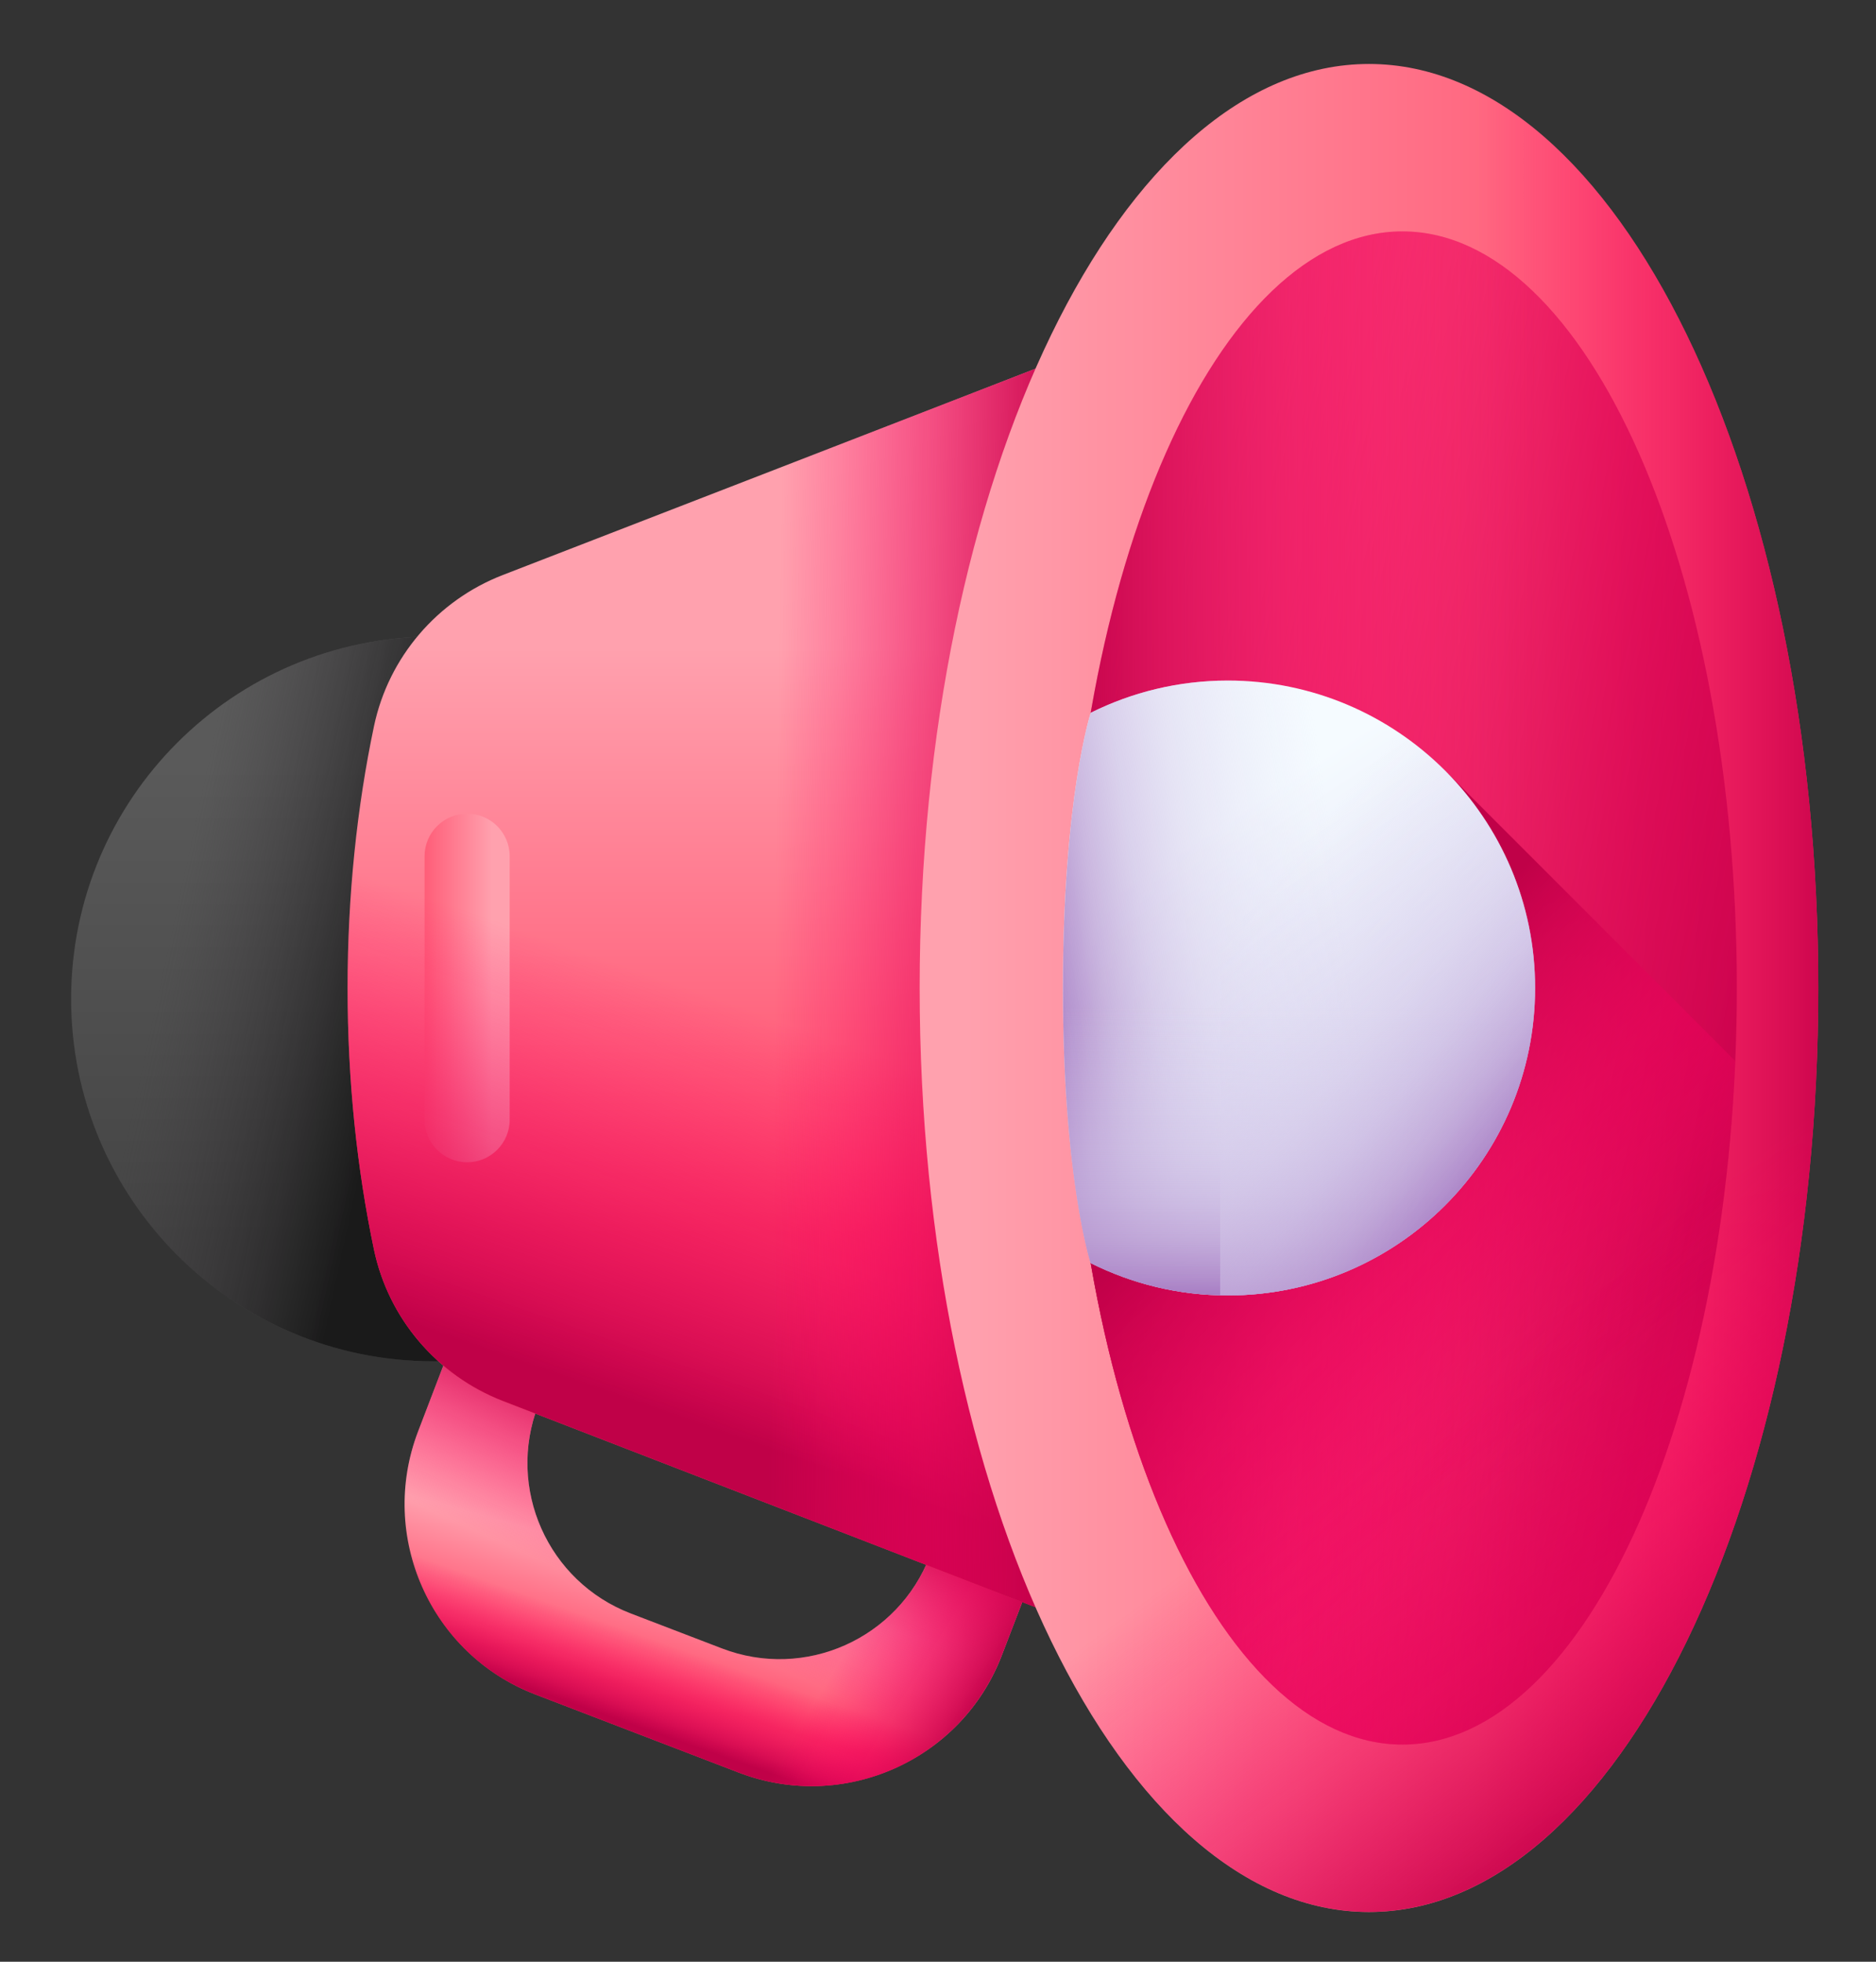 <svg width="22" height="23" viewBox="0 0 22 23" fill="none" xmlns="http://www.w3.org/2000/svg">
<rect x="0" y="0" width="22" height="23" fill="#333333" stroke="none"/>
<path d="M11.605 16.421L10.907 18.239C10.533 19.214 9.439 19.701 8.465 19.326L7.398 18.917C6.423 18.543 5.937 17.449 6.311 16.475L7.009 14.656L5.885 14.225L4.904 16.78C4.431 18.011 5.046 19.393 6.277 19.866L8.662 20.782C9.894 21.255 11.276 20.64 11.748 19.408L12.73 16.853L11.605 16.421Z" fill="url(#paint0_linear_2131_6111)"/>
<path d="M11.605 16.421L10.907 18.239C10.533 19.214 9.439 19.701 8.465 19.326L7.398 18.917C6.423 18.543 5.937 17.449 6.311 16.475L7.009 14.656L5.885 14.225L4.904 16.78C4.431 18.011 5.046 19.393 6.277 19.866L8.662 20.782C9.894 21.255 11.276 20.64 11.748 19.408L12.73 16.853L11.605 16.421Z" fill="url(#paint1_linear_2131_6111)"/>
<path d="M11.605 16.421L10.907 18.239C10.533 19.214 9.439 19.701 8.465 19.326L7.398 18.917C6.423 18.543 5.937 17.449 6.311 16.475L7.009 14.656L5.885 14.225L4.904 16.78C4.431 18.011 5.046 19.393 6.277 19.866L8.662 20.782C9.894 21.255 11.276 20.64 11.748 19.408L12.73 16.853L11.605 16.421Z" fill="url(#paint2_linear_2131_6111)"/>
<path d="M10.907 18.24C10.533 19.214 9.439 19.701 8.465 19.327L7.625 19.004V20.384L8.662 20.782C9.894 21.255 11.275 20.64 11.748 19.408L12.73 16.853L11.605 16.421L10.907 18.24Z" fill="url(#paint3_linear_2131_6111)"/>
<path d="M12.307 15.96H5.082C2.736 15.96 0.834 14.058 0.834 11.712C0.834 9.366 2.736 7.464 5.082 7.464H12.307V15.96Z" fill="url(#paint4_linear_2131_6111)"/>
<path d="M12.307 15.96H5.082C2.736 15.96 0.834 14.058 0.834 11.712C0.834 9.366 2.736 7.464 5.082 7.464H12.307V15.96Z" fill="url(#paint5_linear_2131_6111)"/>
<path d="M13.561 3.774L10.404 4.996L5.898 6.741C5.127 7.039 4.557 7.705 4.386 8.513C4.187 9.458 4.076 10.495 4.076 11.583C4.076 12.671 4.187 13.708 4.386 14.653C4.557 15.461 5.127 16.127 5.898 16.426L10.404 18.17L13.561 19.392C14.765 19.874 16.084 20.279 17.493 20.594V2.572C16.084 2.887 14.765 3.292 13.561 3.774Z" fill="url(#paint6_linear_2131_6111)"/>
<path d="M5.478 13.627C5.203 13.627 4.979 13.403 4.979 13.128V10.039C4.979 9.763 5.203 9.54 5.478 9.54C5.754 9.54 5.977 9.763 5.977 10.039V13.128C5.977 13.403 5.754 13.627 5.478 13.627Z" fill="url(#paint7_linear_2131_6111)"/>
<path d="M13.561 3.774L10.404 4.996L5.898 6.741C5.127 7.039 4.557 7.705 4.386 8.513C4.187 9.458 4.076 10.495 4.076 11.583C4.076 12.671 4.187 13.708 4.386 14.653C4.557 15.461 5.127 16.127 5.898 16.426L10.404 18.17L13.561 19.392C14.765 19.874 16.084 20.279 17.493 20.594V2.572C16.084 2.887 14.765 3.292 13.561 3.774Z" fill="url(#paint8_linear_2131_6111)"/>
<path d="M10.404 4.996L7.417 6.152V17.014L10.404 18.17L13.56 19.392C14.765 19.874 16.084 20.279 17.492 20.594V2.572C16.084 2.887 14.765 3.292 13.56 3.774L10.404 4.996Z" fill="url(#paint9_linear_2131_6111)"/>
<path d="M16.054 22.417C18.964 22.417 21.323 17.566 21.323 11.583C21.323 5.6 18.964 0.75 16.054 0.75C13.144 0.75 10.785 5.6 10.785 11.583C10.785 17.566 13.144 22.417 16.054 22.417Z" fill="url(#paint10_linear_2131_6111)"/>
<path d="M16.055 0.75C15.006 0.75 14.03 1.379 13.209 2.464V20.702C14.03 21.787 15.006 22.417 16.055 22.417C18.965 22.417 21.324 17.566 21.324 11.583C21.324 5.6 18.965 0.75 16.055 0.75Z" fill="url(#paint11_linear_2131_6111)"/>
<path d="M16.446 20.454C18.612 20.454 20.368 16.482 20.368 11.583C20.368 6.684 18.612 2.713 16.446 2.713C14.28 2.713 12.523 6.684 12.523 11.583C12.523 16.482 14.28 20.454 16.446 20.454Z" fill="url(#paint12_linear_2131_6111)"/>
<path d="M16.446 20.454C18.612 20.454 20.368 16.482 20.368 11.583C20.368 6.684 18.612 2.713 16.446 2.713C14.28 2.713 12.523 6.684 12.523 11.583C12.523 16.482 14.28 20.454 16.446 20.454Z" fill="url(#paint13_linear_2131_6111)"/>
<path d="M10.794 12.206C10.951 17.899 13.246 22.416 16.054 22.416C18.863 22.416 21.157 17.899 21.314 12.206H10.794Z" fill="url(#paint14_linear_2131_6111)"/>
<path d="M20.35 12.439L16.987 9.076H12.683C12.579 9.871 12.523 10.713 12.523 11.584C12.523 16.483 14.28 20.454 16.446 20.454C18.484 20.454 20.16 16.937 20.35 12.439Z" fill="url(#paint15_linear_2131_6111)"/>
<path d="M14.398 7.979C13.82 7.979 13.275 8.116 12.791 8.357C12.791 8.357 12.465 9.359 12.465 11.583C12.465 13.808 12.791 14.809 12.791 14.809C13.275 15.051 13.82 15.188 14.398 15.188C16.388 15.188 18.002 13.574 18.002 11.583C18.002 9.593 16.388 7.979 14.398 7.979Z" fill="url(#paint16_linear_2131_6111)"/>
<path d="M14.398 7.979C13.82 7.979 13.275 8.116 12.791 8.357C12.791 8.357 12.465 9.359 12.465 11.583C12.465 13.808 12.791 14.809 12.791 14.809C13.275 15.051 13.82 15.188 14.398 15.188C16.388 15.188 18.002 13.574 18.002 11.583C18.002 9.593 16.388 7.979 14.398 7.979Z" fill="url(#paint17_linear_2131_6111)"/>
<path d="M12.465 11.583C12.465 13.808 12.791 14.81 12.791 14.81C13.275 15.051 13.82 15.188 14.398 15.188C16.388 15.188 18.002 13.574 18.002 11.583C18.002 11.299 17.968 11.023 17.906 10.757H12.481C12.471 11.011 12.465 11.286 12.465 11.583Z" fill="url(#paint18_linear_2131_6111)"/>
<path d="M14.398 7.979C14.368 7.979 14.339 7.981 14.309 7.982V15.185C14.339 15.186 14.368 15.188 14.398 15.188C16.389 15.188 18.003 13.574 18.003 11.583C18.003 9.593 16.389 7.979 14.398 7.979Z" fill="url(#paint19_linear_2131_6111)"/>
<defs>
<linearGradient id="paint0_linear_2131_6111" x1="8.335" y1="18.526" x2="7.938" y2="19.933" gradientUnits="userSpaceOnUse">
<stop stop-color="#FFA1AE"/>
<stop offset="1" stop-color="#FF4565"/>
</linearGradient>
<linearGradient id="paint1_linear_2131_6111" x1="7.839" y1="18.973" x2="8.772" y2="16.919" gradientUnits="userSpaceOnUse">
<stop stop-color="#FE0364" stop-opacity="0"/>
<stop offset="0.234" stop-color="#F90362" stop-opacity="0.234"/>
<stop offset="0.517" stop-color="#EA035B" stop-opacity="0.517"/>
<stop offset="0.824" stop-color="#D20250" stop-opacity="0.824"/>
<stop offset="1" stop-color="#C00148"/>
</linearGradient>
<linearGradient id="paint2_linear_2131_6111" x1="7.93" y1="19.317" x2="7.589" y2="20.282" gradientUnits="userSpaceOnUse">
<stop stop-color="#FE0364" stop-opacity="0"/>
<stop offset="0.234" stop-color="#F90362" stop-opacity="0.234"/>
<stop offset="0.517" stop-color="#EA035B" stop-opacity="0.517"/>
<stop offset="0.824" stop-color="#D20250" stop-opacity="0.824"/>
<stop offset="1" stop-color="#C00148"/>
</linearGradient>
<linearGradient id="paint3_linear_2131_6111" x1="10.32" y1="18.706" x2="11.773" y2="19.599" gradientUnits="userSpaceOnUse">
<stop stop-color="#FE0364" stop-opacity="0"/>
<stop offset="0.234" stop-color="#F90362" stop-opacity="0.234"/>
<stop offset="0.517" stop-color="#EA035B" stop-opacity="0.517"/>
<stop offset="0.824" stop-color="#D20250" stop-opacity="0.824"/>
<stop offset="1" stop-color="#C00148"/>
</linearGradient>
<linearGradient id="paint4_linear_2131_6111" x1="6.571" y1="8.959" x2="6.571" y2="14.511" gradientUnits="userSpaceOnUse">
<stop stop-color="#5A5A5A"/>
<stop offset="1" stop-color="#444444"/>
</linearGradient>
<linearGradient id="paint5_linear_2131_6111" x1="2.126" y1="10.338" x2="4.841" y2="10.927" gradientUnits="userSpaceOnUse">
<stop stop-color="#433F43" stop-opacity="0"/>
<stop offset="1" stop-color="#1A1A1A"/>
</linearGradient>
<linearGradient id="paint6_linear_2131_6111" x1="10.784" y1="7.589" x2="10.784" y2="14.465" gradientUnits="userSpaceOnUse">
<stop stop-color="#FFA1AE"/>
<stop offset="1" stop-color="#FF4565"/>
</linearGradient>
<linearGradient id="paint7_linear_2131_6111" x1="5.772" y1="11.583" x2="4.694" y2="11.583" gradientUnits="userSpaceOnUse">
<stop stop-color="#FFA1AE"/>
<stop offset="1" stop-color="#FF4565"/>
</linearGradient>
<linearGradient id="paint8_linear_2131_6111" x1="11.543" y1="12.8" x2="9.959" y2="17.325" gradientUnits="userSpaceOnUse">
<stop stop-color="#FE0364" stop-opacity="0"/>
<stop offset="0.234" stop-color="#F90362" stop-opacity="0.234"/>
<stop offset="0.517" stop-color="#EA035B" stop-opacity="0.517"/>
<stop offset="0.824" stop-color="#D20250" stop-opacity="0.824"/>
<stop offset="1" stop-color="#C00148"/>
</linearGradient>
<linearGradient id="paint9_linear_2131_6111" x1="9.084" y1="11.469" x2="12.433" y2="11.515" gradientUnits="userSpaceOnUse">
<stop stop-color="#FE0364" stop-opacity="0"/>
<stop offset="0.234" stop-color="#F90362" stop-opacity="0.234"/>
<stop offset="0.517" stop-color="#EA035B" stop-opacity="0.517"/>
<stop offset="0.824" stop-color="#D20250" stop-opacity="0.824"/>
<stop offset="1" stop-color="#C00148"/>
</linearGradient>
<linearGradient id="paint10_linear_2131_6111" x1="11.322" y1="11.583" x2="21.123" y2="11.583" gradientUnits="userSpaceOnUse">
<stop stop-color="#FFA1AE"/>
<stop offset="1" stop-color="#FF4565"/>
</linearGradient>
<linearGradient id="paint11_linear_2131_6111" x1="17.318" y1="11.583" x2="21.705" y2="11.583" gradientUnits="userSpaceOnUse">
<stop stop-color="#FE0364" stop-opacity="0"/>
<stop offset="0.234" stop-color="#F90362" stop-opacity="0.234"/>
<stop offset="0.517" stop-color="#EA035B" stop-opacity="0.517"/>
<stop offset="0.824" stop-color="#D20250" stop-opacity="0.824"/>
<stop offset="1" stop-color="#C00148"/>
</linearGradient>
<linearGradient id="paint12_linear_2131_6111" x1="7.163" y1="9.523" x2="21.939" y2="12.802" gradientUnits="userSpaceOnUse">
<stop stop-color="#FE0364" stop-opacity="0"/>
<stop offset="0.234" stop-color="#F90362" stop-opacity="0.234"/>
<stop offset="0.517" stop-color="#EA035B" stop-opacity="0.517"/>
<stop offset="0.824" stop-color="#D20250" stop-opacity="0.824"/>
<stop offset="1" stop-color="#C00148"/>
</linearGradient>
<linearGradient id="paint13_linear_2131_6111" x1="18.065" y1="11.583" x2="12.465" y2="11.583" gradientUnits="userSpaceOnUse">
<stop stop-color="#FE0364" stop-opacity="0"/>
<stop offset="0.234" stop-color="#F90362" stop-opacity="0.234"/>
<stop offset="0.517" stop-color="#EA035B" stop-opacity="0.517"/>
<stop offset="0.824" stop-color="#D20250" stop-opacity="0.824"/>
<stop offset="1" stop-color="#C00148"/>
</linearGradient>
<linearGradient id="paint14_linear_2131_6111" x1="17.016" y1="16.122" x2="20.316" y2="20.604" gradientUnits="userSpaceOnUse">
<stop stop-color="#FE0364" stop-opacity="0"/>
<stop offset="0.234" stop-color="#F90362" stop-opacity="0.234"/>
<stop offset="0.517" stop-color="#EA035B" stop-opacity="0.517"/>
<stop offset="0.824" stop-color="#D20250" stop-opacity="0.824"/>
<stop offset="1" stop-color="#C00148"/>
</linearGradient>
<linearGradient id="paint15_linear_2131_6111" x1="18.305" y1="16.794" x2="14.776" y2="13.141" gradientUnits="userSpaceOnUse">
<stop stop-color="#FE0364" stop-opacity="0"/>
<stop offset="0.234" stop-color="#F90362" stop-opacity="0.234"/>
<stop offset="0.517" stop-color="#EA035B" stop-opacity="0.517"/>
<stop offset="0.824" stop-color="#D20250" stop-opacity="0.824"/>
<stop offset="1" stop-color="#C00148"/>
</linearGradient>
<linearGradient id="paint16_linear_2131_6111" x1="13.686" y1="10.041" x2="16.031" y2="13.631" gradientUnits="userSpaceOnUse">
<stop stop-color="#F5FBFF"/>
<stop offset="1" stop-color="#DBD5EF"/>
</linearGradient>
<linearGradient id="paint17_linear_2131_6111" x1="15.852" y1="11.369" x2="12.199" y2="11.908" gradientUnits="userSpaceOnUse">
<stop stop-color="#DBD5EF" stop-opacity="0"/>
<stop offset="0.285" stop-color="#D9D2EE" stop-opacity="0.285"/>
<stop offset="0.474" stop-color="#D4C9E9" stop-opacity="0.474"/>
<stop offset="0.635" stop-color="#CBBAE2" stop-opacity="0.635"/>
<stop offset="0.779" stop-color="#BFA5D7" stop-opacity="0.78"/>
<stop offset="0.913" stop-color="#AF8ACA" stop-opacity="0.913"/>
<stop offset="1" stop-color="#A274BF"/>
</linearGradient>
<linearGradient id="paint18_linear_2131_6111" x1="15.233" y1="11.795" x2="15.233" y2="15.282" gradientUnits="userSpaceOnUse">
<stop stop-color="#DBD5EF" stop-opacity="0"/>
<stop offset="0.285" stop-color="#D9D2EE" stop-opacity="0.285"/>
<stop offset="0.474" stop-color="#D4C9E9" stop-opacity="0.474"/>
<stop offset="0.635" stop-color="#CBBAE2" stop-opacity="0.635"/>
<stop offset="0.779" stop-color="#BFA5D7" stop-opacity="0.78"/>
<stop offset="0.913" stop-color="#AF8ACA" stop-opacity="0.913"/>
<stop offset="1" stop-color="#A274BF"/>
</linearGradient>
<linearGradient id="paint19_linear_2131_6111" x1="14.342" y1="11.027" x2="17.622" y2="13.766" gradientUnits="userSpaceOnUse">
<stop stop-color="#DBD5EF" stop-opacity="0"/>
<stop offset="0.285" stop-color="#D9D2EE" stop-opacity="0.285"/>
<stop offset="0.474" stop-color="#D4C9E9" stop-opacity="0.474"/>
<stop offset="0.635" stop-color="#CBBAE2" stop-opacity="0.635"/>
<stop offset="0.779" stop-color="#BFA5D7" stop-opacity="0.78"/>
<stop offset="0.913" stop-color="#AF8ACA" stop-opacity="0.913"/>
<stop offset="1" stop-color="#A274BF"/>
</linearGradient>
</defs>
</svg>
